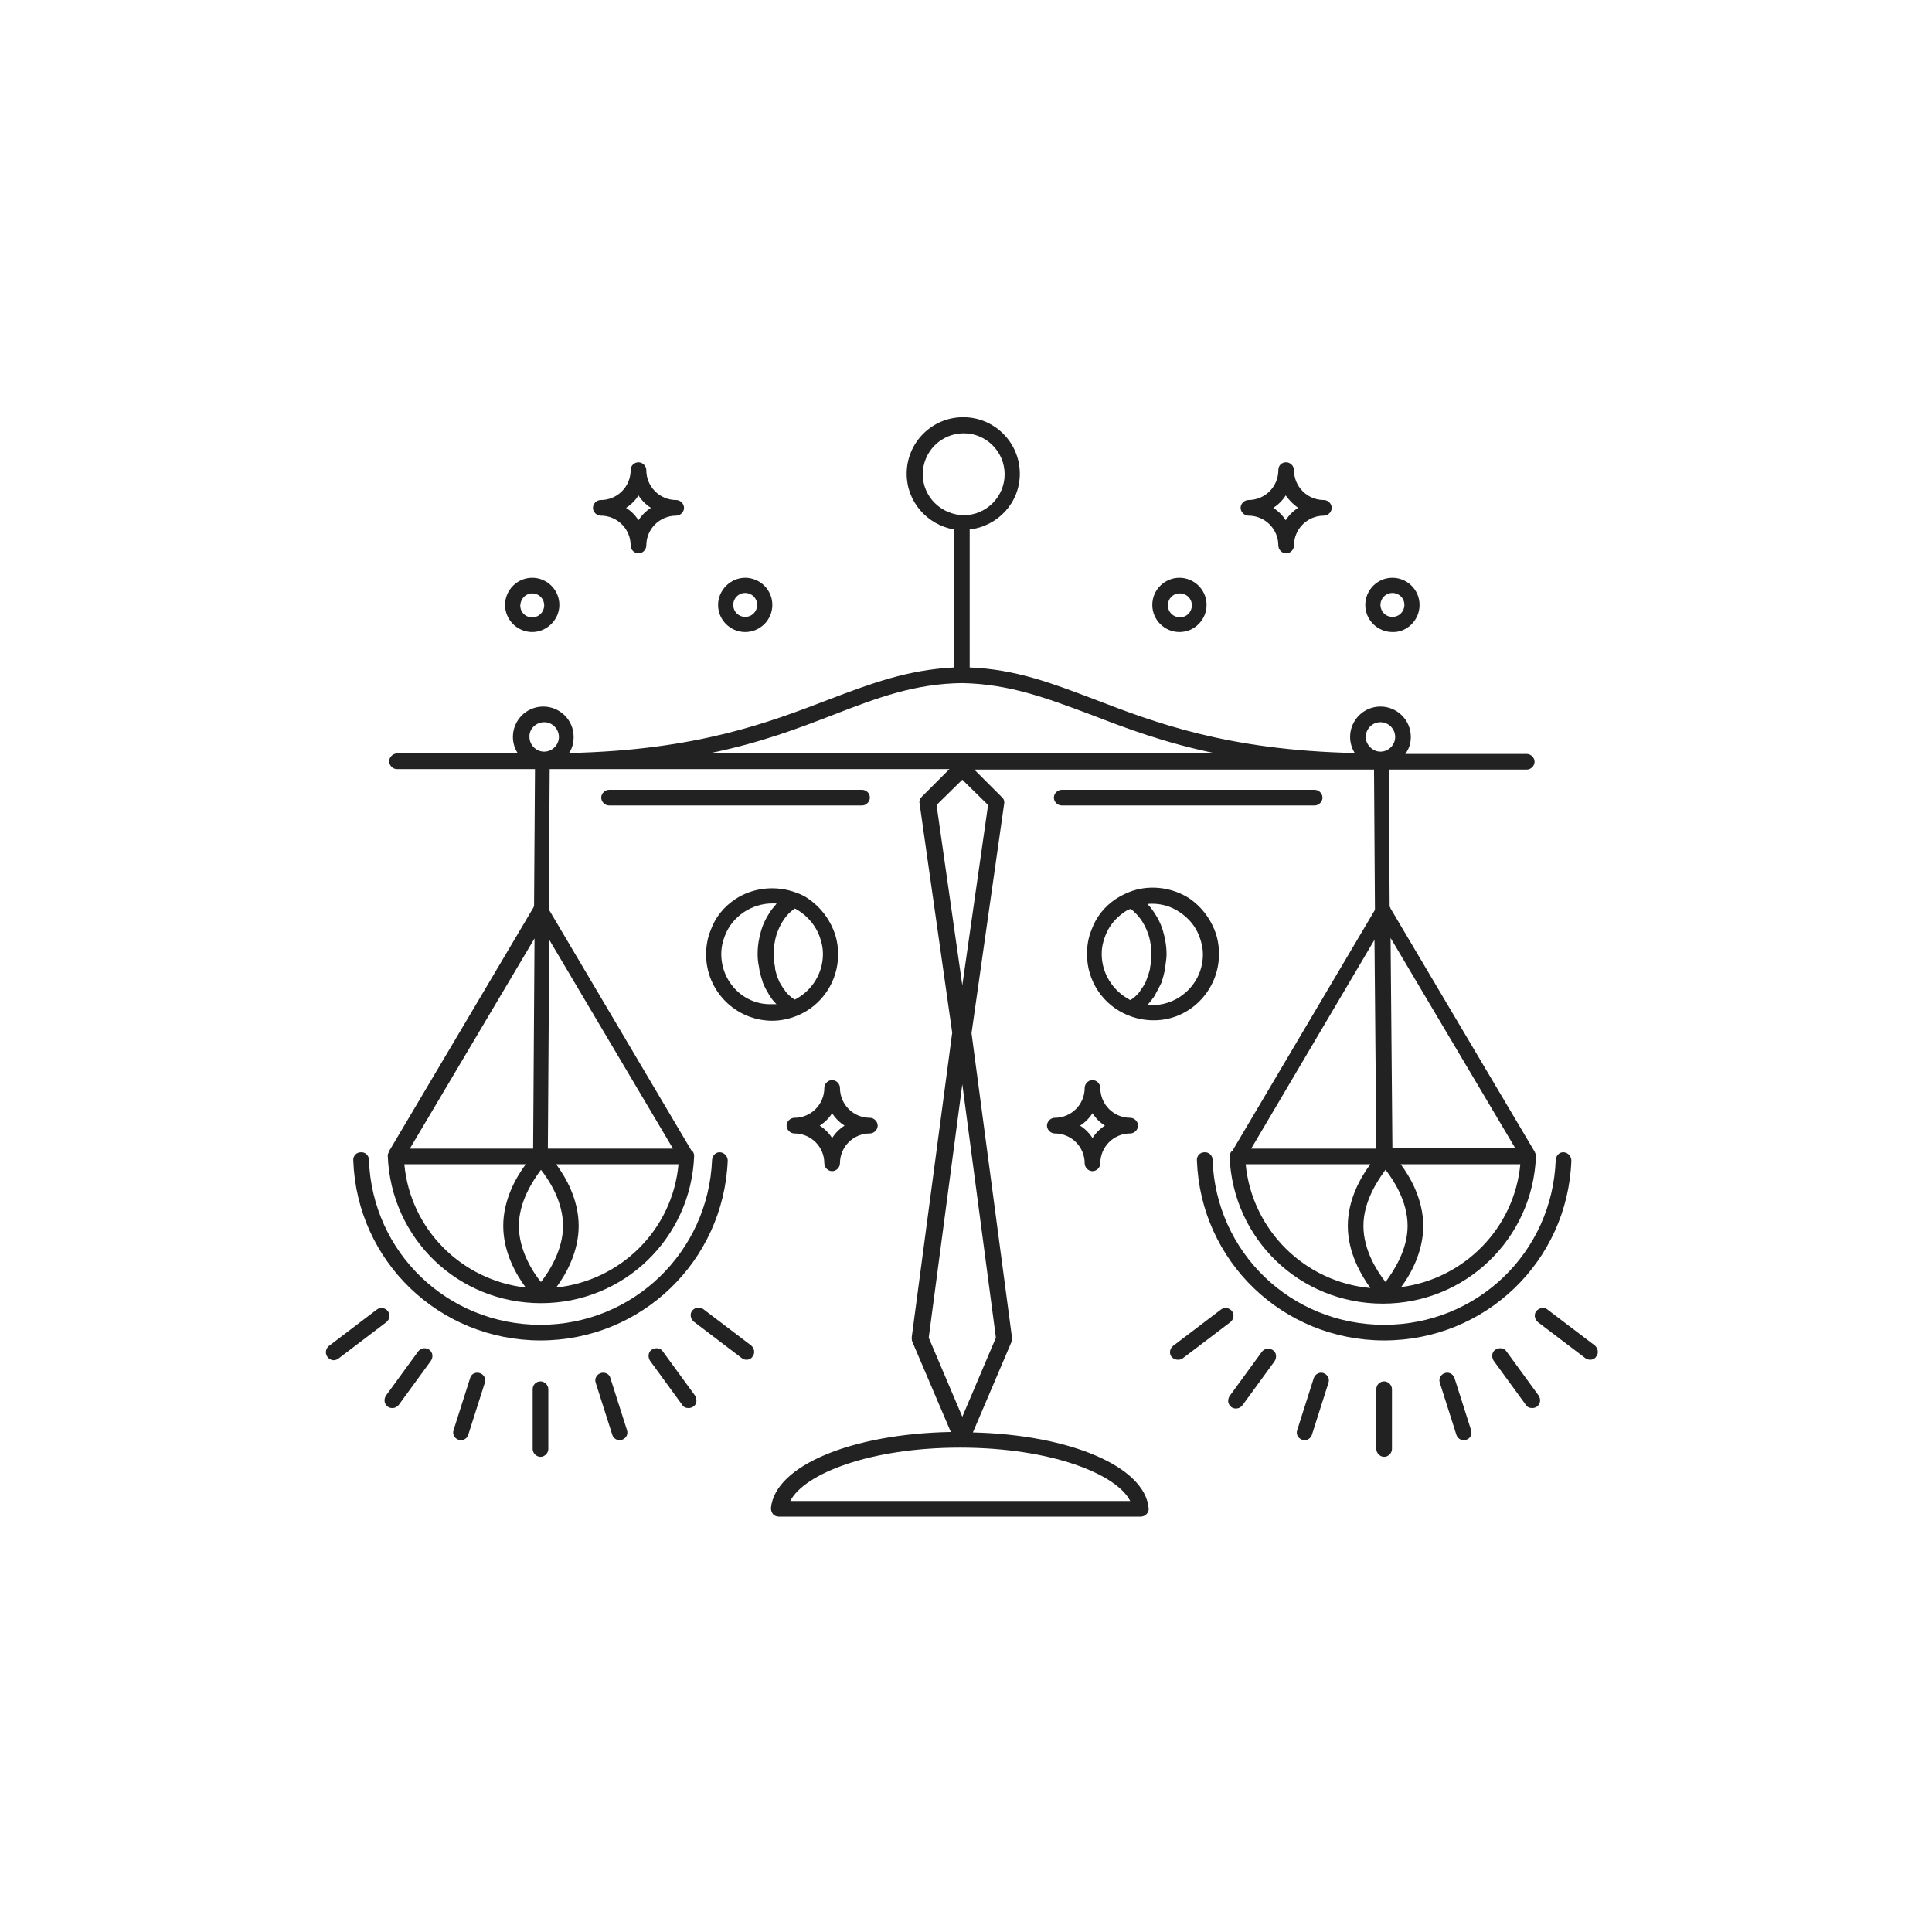 <svg width="100" height="100" viewBox="0 0 100 100" fill="none" xmlns="http://www.w3.org/2000/svg">
<path d="M43.476 56.309C43.476 56.095 43.286 55.905 43.071 55.905C42.857 55.905 42.667 56.095 42.667 56.309C42.667 57.167 41.976 57.857 41.119 57.857C40.905 57.857 40.714 58.048 40.714 58.262C40.714 58.476 40.905 58.667 41.119 58.667C41.976 58.667 42.667 59.357 42.667 60.214C42.667 60.429 42.857 60.619 43.071 60.619C43.286 60.619 43.476 60.429 43.476 60.214C43.476 59.357 44.167 58.667 45.024 58.667C45.238 58.667 45.429 58.476 45.429 58.262C45.429 58.048 45.238 57.857 45.024 57.857C44.167 57.857 43.476 57.167 43.476 56.309ZM43.071 58.905C42.905 58.643 42.691 58.429 42.429 58.262C42.691 58.095 42.905 57.881 43.071 57.619C43.238 57.881 43.452 58.095 43.714 58.262C43.452 58.429 43.238 58.643 43.071 58.905Z" fill="#222222"/>
<path d="M54.191 58.262C54.191 58.476 54.381 58.667 54.595 58.667C55.452 58.667 56.143 59.357 56.143 60.214C56.143 60.429 56.333 60.619 56.548 60.619C56.762 60.619 56.952 60.429 56.952 60.214C56.952 59.357 57.643 58.667 58.5 58.667C58.714 58.667 58.905 58.476 58.905 58.262C58.905 58.048 58.714 57.857 58.5 57.857C57.643 57.857 56.952 57.167 56.952 56.309C56.952 56.095 56.762 55.905 56.548 55.905C56.333 55.905 56.143 56.095 56.143 56.309C56.143 57.167 55.452 57.857 54.595 57.857C54.381 57.857 54.191 58.048 54.191 58.262ZM56.548 57.619C56.714 57.881 56.929 58.095 57.191 58.262C56.929 58.429 56.714 58.643 56.548 58.905C56.381 58.643 56.167 58.429 55.905 58.262C56.167 58.095 56.381 57.881 56.548 57.619Z" fill="#222222"/>
<path d="M66.167 24.333C66.167 25.19 65.476 25.881 64.619 25.881C64.405 25.881 64.214 26.071 64.214 26.286C64.214 26.5 64.405 26.69 64.619 26.69C65.476 26.69 66.167 27.381 66.167 28.238C66.167 28.452 66.357 28.643 66.571 28.643C66.786 28.643 66.976 28.452 66.976 28.238C66.976 27.381 67.667 26.69 68.524 26.69C68.738 26.69 68.929 26.5 68.929 26.286C68.929 26.071 68.738 25.881 68.524 25.881C67.667 25.881 66.976 25.19 66.976 24.333C66.976 24.119 66.786 23.928 66.571 23.928C66.333 23.928 66.167 24.095 66.167 24.333ZM67.191 26.286C66.929 26.452 66.714 26.667 66.548 26.928C66.381 26.667 66.167 26.452 65.905 26.286C66.167 26.119 66.381 25.905 66.548 25.643C66.738 25.905 66.952 26.119 67.191 26.286Z" fill="#222222"/>
<path d="M73.476 31.309C73.476 30.524 72.833 29.905 72.072 29.905C71.286 29.905 70.667 30.548 70.667 31.309C70.667 32.095 71.309 32.714 72.072 32.714C72.833 32.738 73.476 32.095 73.476 31.309ZM71.452 31.309C71.452 30.976 71.714 30.691 72.072 30.691C72.405 30.691 72.691 30.952 72.691 31.309C72.691 31.643 72.429 31.929 72.072 31.929C71.714 31.929 71.452 31.643 71.452 31.309Z" fill="#222222"/>
<path d="M59.643 31.309C59.643 32.095 60.286 32.714 61.048 32.714C61.833 32.714 62.452 32.072 62.452 31.309C62.452 30.524 61.809 29.905 61.048 29.905C60.286 29.905 59.643 30.524 59.643 31.309ZM61.072 30.714C61.405 30.714 61.691 30.976 61.691 31.333C61.691 31.667 61.429 31.952 61.072 31.952C60.738 31.952 60.452 31.691 60.452 31.333C60.452 30.976 60.714 30.714 61.072 30.714Z" fill="#222222"/>
<path d="M32.643 24.333C32.643 25.19 31.952 25.881 31.095 25.881C30.881 25.881 30.691 26.071 30.691 26.286C30.691 26.5 30.881 26.69 31.095 26.69C31.952 26.69 32.643 27.381 32.643 28.238C32.643 28.452 32.833 28.643 33.048 28.643C33.262 28.643 33.452 28.452 33.452 28.238C33.452 27.381 34.143 26.69 35 26.69C35.214 26.69 35.405 26.5 35.405 26.286C35.405 26.071 35.214 25.881 35 25.881C34.143 25.881 33.452 25.19 33.452 24.333C33.452 24.119 33.262 23.928 33.048 23.928C32.833 23.928 32.643 24.095 32.643 24.333ZM33.691 26.286C33.429 26.452 33.214 26.667 33.048 26.928C32.881 26.667 32.667 26.452 32.405 26.286C32.667 26.119 32.881 25.905 33.048 25.643C33.214 25.905 33.429 26.119 33.691 26.286Z" fill="#222222"/>
<path d="M26.143 31.309C26.143 32.095 26.786 32.714 27.548 32.714C28.309 32.714 28.952 32.072 28.952 31.309C28.952 30.524 28.309 29.905 27.548 29.905C26.786 29.905 26.143 30.524 26.143 31.309ZM27.548 30.714C27.881 30.714 28.167 30.976 28.167 31.333C28.167 31.667 27.905 31.952 27.548 31.952C27.191 31.952 26.929 31.691 26.929 31.333C26.952 30.976 27.214 30.714 27.548 30.714Z" fill="#222222"/>
<path d="M39.976 31.309C39.976 30.524 39.333 29.905 38.571 29.905C37.809 29.905 37.167 30.548 37.167 31.309C37.167 32.095 37.809 32.714 38.571 32.714C39.333 32.714 39.976 32.095 39.976 31.309ZM37.952 31.309C37.952 30.976 38.214 30.691 38.571 30.691C38.905 30.691 39.191 30.952 39.191 31.309C39.191 31.643 38.929 31.929 38.571 31.929C38.214 31.929 37.952 31.643 37.952 31.309Z" fill="#222222"/>
<path d="M68 71.333L67.143 74.024C67.071 74.238 67.191 74.452 67.405 74.524C67.452 74.547 67.476 74.547 67.524 74.547C67.691 74.547 67.857 74.428 67.905 74.262L68.762 71.571C68.833 71.357 68.714 71.143 68.5 71.071C68.309 71 68.071 71.119 68 71.333Z" fill="#222222"/>
<path d="M65.881 69.881C65.691 69.762 65.452 69.786 65.309 69.976L63.643 72.262C63.524 72.452 63.548 72.69 63.738 72.833C63.809 72.881 63.881 72.905 63.976 72.905C64.095 72.905 64.214 72.857 64.309 72.738L65.976 70.452C66.095 70.262 66.071 70 65.881 69.881Z" fill="#222222"/>
<path d="M60.976 70.381C61.072 70.381 61.143 70.357 61.214 70.31L63.691 68.429C63.857 68.286 63.905 68.048 63.762 67.857C63.619 67.691 63.381 67.643 63.191 67.786L60.714 69.667C60.548 69.81 60.5 70.048 60.643 70.238C60.738 70.333 60.857 70.381 60.976 70.381Z" fill="#222222"/>
<path d="M76.143 74.024L75.286 71.333C75.214 71.119 75 71 74.786 71.071C74.571 71.143 74.452 71.357 74.524 71.571L75.381 74.262C75.429 74.428 75.595 74.547 75.762 74.547C75.809 74.547 75.833 74.547 75.881 74.524C76.095 74.476 76.214 74.238 76.143 74.024Z" fill="#222222"/>
<path d="M79.643 72.238L77.976 69.952C77.857 69.762 77.595 69.738 77.405 69.857C77.214 69.976 77.191 70.238 77.309 70.429L78.976 72.714C79.048 72.833 79.167 72.881 79.309 72.881C79.381 72.881 79.476 72.857 79.548 72.81C79.738 72.667 79.762 72.429 79.643 72.238Z" fill="#222222"/>
<path d="M79.524 67.857C79.381 68.024 79.429 68.286 79.595 68.429L82.071 70.309C82.143 70.357 82.238 70.381 82.309 70.381C82.429 70.381 82.548 70.333 82.619 70.214C82.762 70.048 82.714 69.786 82.548 69.643L80.071 67.762C79.929 67.643 79.667 67.691 79.524 67.857Z" fill="#222222"/>
<path d="M71.238 71.905V75C71.238 75.214 71.429 75.405 71.643 75.405C71.857 75.405 72.048 75.214 72.048 75V71.905C72.048 71.691 71.857 71.5 71.643 71.5C71.429 71.5 71.238 71.667 71.238 71.905Z" fill="#222222"/>
<path d="M24.333 71.333L23.476 74.024C23.405 74.238 23.524 74.452 23.738 74.524C23.786 74.547 23.809 74.547 23.857 74.547C24.024 74.547 24.191 74.428 24.238 74.262L25.095 71.571C25.167 71.357 25.048 71.143 24.833 71.071C24.619 71 24.381 71.119 24.333 71.333Z" fill="#222222"/>
<path d="M20.309 72.881C20.429 72.881 20.548 72.833 20.643 72.714L22.309 70.429C22.429 70.238 22.405 70 22.214 69.857C22.024 69.738 21.786 69.762 21.643 69.952L19.976 72.238C19.857 72.429 19.881 72.667 20.071 72.81C20.143 72.857 20.214 72.881 20.309 72.881Z" fill="#222222"/>
<path d="M20.071 67.857C19.929 67.691 19.691 67.643 19.5 67.786L17.024 69.667C16.857 69.81 16.809 70.048 16.952 70.238C17.024 70.333 17.143 70.405 17.262 70.405C17.357 70.405 17.429 70.381 17.5 70.333L19.976 68.452C20.191 68.286 20.214 68.048 20.071 67.857Z" fill="#222222"/>
<path d="M31.095 71.071C30.881 71.143 30.762 71.357 30.833 71.571L31.691 74.262C31.738 74.428 31.905 74.547 32.071 74.547C32.119 74.547 32.143 74.547 32.191 74.524C32.405 74.452 32.524 74.238 32.452 74.024L31.595 71.333C31.548 71.119 31.309 71 31.095 71.071Z" fill="#222222"/>
<path d="M35.309 72.714C35.381 72.833 35.5 72.881 35.643 72.881C35.714 72.881 35.809 72.857 35.881 72.81C36.071 72.691 36.095 72.429 35.976 72.238L34.309 69.952C34.191 69.762 33.928 69.738 33.738 69.857C33.548 69.976 33.524 70.238 33.643 70.429L35.309 72.714Z" fill="#222222"/>
<path d="M38.643 70.381C38.762 70.381 38.881 70.333 38.952 70.214C39.095 70.047 39.048 69.786 38.881 69.643L36.405 67.762C36.238 67.619 35.976 67.667 35.833 67.833C35.691 68 35.738 68.262 35.905 68.405L38.381 70.286C38.476 70.357 38.548 70.381 38.643 70.381Z" fill="#222222"/>
<path d="M27.571 71.905V75C27.571 75.214 27.762 75.405 27.976 75.405C28.191 75.405 28.381 75.214 28.381 75V71.905C28.381 71.691 28.191 71.5 27.976 71.5C27.762 71.5 27.571 71.667 27.571 71.905Z" fill="#222222"/>
<path d="M71.643 68.572C66.833 68.572 62.929 64.833 62.762 60.024C62.762 59.81 62.571 59.619 62.333 59.643C62.119 59.643 61.929 59.833 61.952 60.072C62.143 65.286 66.405 69.381 71.643 69.381C76.881 69.381 81.143 65.286 81.333 60.072C81.333 59.857 81.167 59.667 80.952 59.643C80.714 59.619 80.548 59.81 80.524 60.024C80.357 64.833 76.452 68.572 71.643 68.572Z" fill="#222222"/>
<path d="M37.667 60.072C37.667 59.857 37.5 59.667 37.286 59.643C37.048 59.619 36.881 59.81 36.857 60.024C36.667 64.81 32.762 68.572 27.976 68.572C23.167 68.572 19.262 64.833 19.095 60.024C19.095 59.81 18.905 59.619 18.667 59.643C18.452 59.643 18.262 59.833 18.286 60.072C18.476 65.286 22.738 69.381 27.976 69.381C33.191 69.381 37.452 65.286 37.667 60.072Z" fill="#222222"/>
<path d="M73.024 38.143C73.024 37.262 72.309 36.571 71.452 36.571C70.571 36.571 69.881 37.286 69.881 38.143C69.881 38.452 69.976 38.738 70.119 38.976C63.5 38.833 59.738 37.381 56.691 36.214C54.5 35.381 52.595 34.643 50.191 34.548V27.405C51.643 27.238 52.786 26.024 52.786 24.524C52.786 22.905 51.476 21.595 49.857 21.595C48.238 21.595 46.929 22.905 46.929 24.524C46.929 25.976 48 27.167 49.381 27.405V34.548C46.976 34.667 45.071 35.381 42.881 36.214C39.833 37.381 36.095 38.833 29.452 38.976C29.619 38.738 29.691 38.452 29.691 38.143C29.691 37.262 28.976 36.571 28.119 36.571C27.238 36.571 26.548 37.286 26.548 38.143C26.548 38.452 26.643 38.762 26.809 39H20.548C20.333 39 20.143 39.191 20.143 39.405C20.143 39.619 20.333 39.809 20.548 39.809H27.691L27.643 46.905C27.619 46.929 27.619 46.976 27.595 47L20.119 59.619C20.119 59.619 20.119 59.619 20.119 59.643C20.095 59.691 20.095 59.714 20.071 59.762V59.786C20.071 59.809 20.071 59.809 20.071 59.833C20.238 64.119 23.714 67.452 28 67.452C32.286 67.452 35.762 64.095 35.929 59.833C35.929 59.714 35.881 59.619 35.809 59.548C35.809 59.548 35.809 59.548 35.786 59.548L28.405 47.071L28.452 39.809H49.143L47.714 41.238C47.619 41.333 47.571 41.452 47.595 41.571L49.286 53.452L47.191 69.214C47.191 69.286 47.191 69.357 47.214 69.429L49.214 74.119C44.095 74.214 40.119 75.857 39.905 78.048C39.905 78.167 39.929 78.262 40 78.357C40.071 78.452 40.191 78.5 40.309 78.5H59.048C59.167 78.5 59.262 78.452 59.357 78.357C59.429 78.262 59.476 78.167 59.452 78.048C59.238 75.905 55.381 74.262 50.357 74.143L52.357 69.452C52.381 69.381 52.405 69.309 52.381 69.238L50.286 53.476L51.976 41.595C52 41.476 51.952 41.333 51.857 41.262L50.429 39.833H71.119L71.167 47.095L63.786 59.571C63.786 59.571 63.786 59.571 63.762 59.571C63.691 59.643 63.643 59.762 63.643 59.857C63.809 64.143 67.286 67.476 71.571 67.476C75.857 67.476 79.333 64.119 79.5 59.857C79.5 59.833 79.5 59.809 79.5 59.809V59.786C79.5 59.738 79.476 59.714 79.452 59.667C79.452 59.667 79.452 59.667 79.452 59.643L71.976 47.024C71.976 47 71.952 46.952 71.929 46.929L71.881 39.833H79.024C79.238 39.833 79.429 39.643 79.429 39.429C79.429 39.214 79.238 39.024 79.024 39.024H72.738C72.929 38.762 73.024 38.476 73.024 38.143ZM28 66.357C27.571 65.833 26.857 64.714 26.857 63.452C26.857 62.191 27.595 61.095 28 60.548C28.429 61.095 29.143 62.191 29.143 63.452C29.143 64.691 28.429 65.809 28 66.357ZM21.214 59.452L27.667 48.571L27.595 59.452H21.214ZM20.929 60.262H27.214C26.714 60.929 26.048 62.095 26.048 63.452C26.048 64.809 26.714 65.976 27.214 66.643C23.881 66.262 21.238 63.619 20.929 60.262ZM28.786 66.643C29.286 65.976 29.952 64.809 29.952 63.452C29.952 62.095 29.286 60.929 28.786 60.262H35.119C34.809 63.643 32.143 66.286 28.786 66.643ZM34.833 59.452H28.357L28.429 48.643L34.833 59.452ZM70.571 63.452C70.571 62.191 71.309 61.095 71.714 60.548C72.143 61.095 72.857 62.191 72.857 63.452C72.857 64.714 72.119 65.809 71.714 66.357C71.286 65.809 70.571 64.714 70.571 63.452ZM71.238 59.452H64.762L71.143 48.643L71.238 59.452ZM71.976 48.548L78.429 59.429H72.071L71.976 48.548ZM64.476 60.262H70.929C70.429 60.929 69.762 62.095 69.762 63.452C69.762 64.833 70.452 66 70.929 66.667C67.524 66.357 64.809 63.667 64.476 60.262ZM72.524 66.619C73.024 65.952 73.667 64.786 73.667 63.452C73.667 62.095 73 60.929 72.5 60.262H78.691C78.381 63.571 75.786 66.191 72.524 66.619ZM71.452 37.381C71.881 37.381 72.214 37.738 72.214 38.143C72.214 38.571 71.857 38.905 71.452 38.905C71.048 38.905 70.691 38.548 70.691 38.143C70.691 37.738 71.024 37.381 71.452 37.381ZM47.762 24.548C47.762 23.381 48.714 22.428 49.881 22.428C51.048 22.428 52 23.381 52 24.548C52 25.714 51.048 26.667 49.881 26.667C48.714 26.643 47.762 25.714 47.762 24.548ZM43.191 36.976C45.405 36.119 47.357 35.381 49.809 35.357C52.262 35.405 54.191 36.143 56.429 36.976C58.214 37.667 60.262 38.452 62.952 39H50.214H50H36.667C39.381 38.452 41.405 37.667 43.191 36.976ZM28.167 37.381C28.595 37.381 28.929 37.738 28.929 38.143C28.929 38.571 28.571 38.905 28.167 38.905C27.738 38.905 27.405 38.548 27.405 38.143C27.381 37.738 27.738 37.381 28.167 37.381ZM58.5 77.691H40.905C41.619 76.286 45.024 74.929 49.691 74.929C54.381 74.929 57.786 76.286 58.5 77.691ZM51.548 69.238L49.809 73.333L48.071 69.238L49.809 56.119L51.548 69.238ZM49.809 51L48.476 41.667L49.809 40.357L51.143 41.667L49.809 51Z" fill="#222222"/>
<path d="M63.095 49.381C63.095 48.952 63.024 48.524 62.857 48.119C62.595 47.476 62.167 46.928 61.595 46.524C60.667 45.905 59.429 45.762 58.405 46.19C58.167 46.286 57.952 46.405 57.762 46.524C57.191 46.905 56.738 47.452 56.5 48.119C56.333 48.524 56.262 48.952 56.262 49.381C56.262 50.786 57.095 52.024 58.381 52.548C58.786 52.714 59.238 52.809 59.691 52.809C61.548 52.833 63.095 51.286 63.095 49.381ZM57.024 49.381C57.024 49.048 57.095 48.714 57.214 48.428C57.405 47.928 57.738 47.524 58.191 47.214C58.286 47.143 58.381 47.095 58.5 47.048C58.571 47.095 58.643 47.119 58.691 47.19C59.024 47.476 59.286 47.905 59.452 48.405C59.548 48.714 59.595 49.048 59.595 49.405C59.595 49.643 59.571 49.881 59.524 50.095C59.524 50.119 59.524 50.143 59.524 50.143C59.476 50.357 59.405 50.548 59.333 50.738C59.333 50.762 59.309 50.786 59.309 50.809C59.214 51 59.119 51.143 59 51.309C58.976 51.333 58.952 51.357 58.952 51.381C58.833 51.524 58.691 51.643 58.548 51.738C58.524 51.738 58.524 51.762 58.5 51.762C57.595 51.286 57.024 50.381 57.024 49.381ZM59.429 51.976C59.548 51.833 59.667 51.69 59.762 51.548C59.786 51.5 59.809 51.452 59.833 51.405C59.929 51.238 60.024 51.048 60.119 50.857V50.833C60.191 50.643 60.238 50.452 60.286 50.238C60.286 50.19 60.309 50.119 60.309 50.071C60.333 49.857 60.381 49.619 60.381 49.405C60.381 48.976 60.309 48.571 60.191 48.167C60.119 47.928 60.024 47.714 59.905 47.5C59.881 47.452 59.857 47.428 59.833 47.381C59.714 47.19 59.595 47 59.429 46.833C59.429 46.809 59.405 46.809 59.405 46.786C60 46.738 60.595 46.881 61.095 47.238C61.548 47.548 61.881 47.952 62.071 48.452C62.191 48.762 62.262 49.071 62.262 49.405C62.262 50.857 61.071 52.024 59.643 52.024C59.571 52.024 59.476 52.024 59.405 52.024C59.429 52 59.429 51.976 59.429 51.976Z" fill="#222222"/>
<path d="M41.262 52.571C42.548 52.048 43.381 50.786 43.381 49.405C43.381 48.976 43.309 48.548 43.143 48.143C42.881 47.5 42.452 46.952 41.881 46.548C41.691 46.405 41.452 46.286 41.238 46.214C40.191 45.809 38.976 45.928 38.048 46.548C37.476 46.928 37.024 47.476 36.786 48.143C36.619 48.548 36.548 48.976 36.548 49.405C36.548 51.309 38.095 52.833 39.976 52.833C40.405 52.833 40.857 52.738 41.262 52.571ZM42.405 48.428C42.524 48.738 42.595 49.048 42.595 49.381C42.595 50.381 42.024 51.286 41.143 51.738C41.119 51.738 41.119 51.714 41.095 51.714C40.952 51.619 40.809 51.5 40.691 51.357C40.667 51.333 40.643 51.309 40.643 51.286C40.524 51.143 40.429 50.976 40.333 50.809C40.309 50.786 40.309 50.762 40.309 50.738C40.214 50.548 40.167 50.357 40.119 50.143C40.119 50.119 40.119 50.095 40.119 50.071C40.071 49.857 40.048 49.619 40.048 49.381C40.048 49.048 40.095 48.69 40.191 48.381C40.357 47.881 40.619 47.452 40.952 47.167C41.024 47.119 41.071 47.071 41.143 47.024C41.238 47.071 41.357 47.143 41.452 47.214C41.857 47.5 42.214 47.928 42.405 48.428ZM37.333 49.381C37.333 49.048 37.405 48.714 37.524 48.428C37.714 47.928 38.048 47.524 38.5 47.214C38.929 46.928 39.452 46.762 39.976 46.762C40.048 46.762 40.119 46.762 40.191 46.762C40.191 46.786 40.167 46.786 40.167 46.809C40.024 46.976 39.881 47.143 39.762 47.357C39.738 47.405 39.714 47.428 39.691 47.476C39.571 47.69 39.476 47.905 39.405 48.143C39.286 48.524 39.214 48.952 39.214 49.381C39.214 49.619 39.238 49.833 39.286 50.048C39.286 50.095 39.309 50.167 39.309 50.214C39.357 50.428 39.405 50.619 39.476 50.809V50.833C39.548 51.024 39.643 51.214 39.762 51.405C39.786 51.452 39.809 51.5 39.833 51.524C39.929 51.69 40.048 51.833 40.167 51.952L40.191 51.976C40.119 51.976 40.024 51.976 39.952 51.976C38.5 52.024 37.333 50.833 37.333 49.381Z" fill="#222222"/>
<path d="M44.619 40.881H31.524C31.31 40.881 31.119 41.071 31.119 41.286C31.119 41.5 31.31 41.69 31.524 41.69H44.619C44.833 41.69 45.024 41.5 45.024 41.286C45.024 41.071 44.857 40.881 44.619 40.881Z" fill="#222222"/>
<path d="M54.952 41.69H68.048C68.262 41.69 68.452 41.5 68.452 41.286C68.452 41.071 68.262 40.881 68.048 40.881H54.952C54.738 40.881 54.548 41.071 54.548 41.286C54.548 41.5 54.738 41.69 54.952 41.69Z" fill="#222222"/>
</svg>
